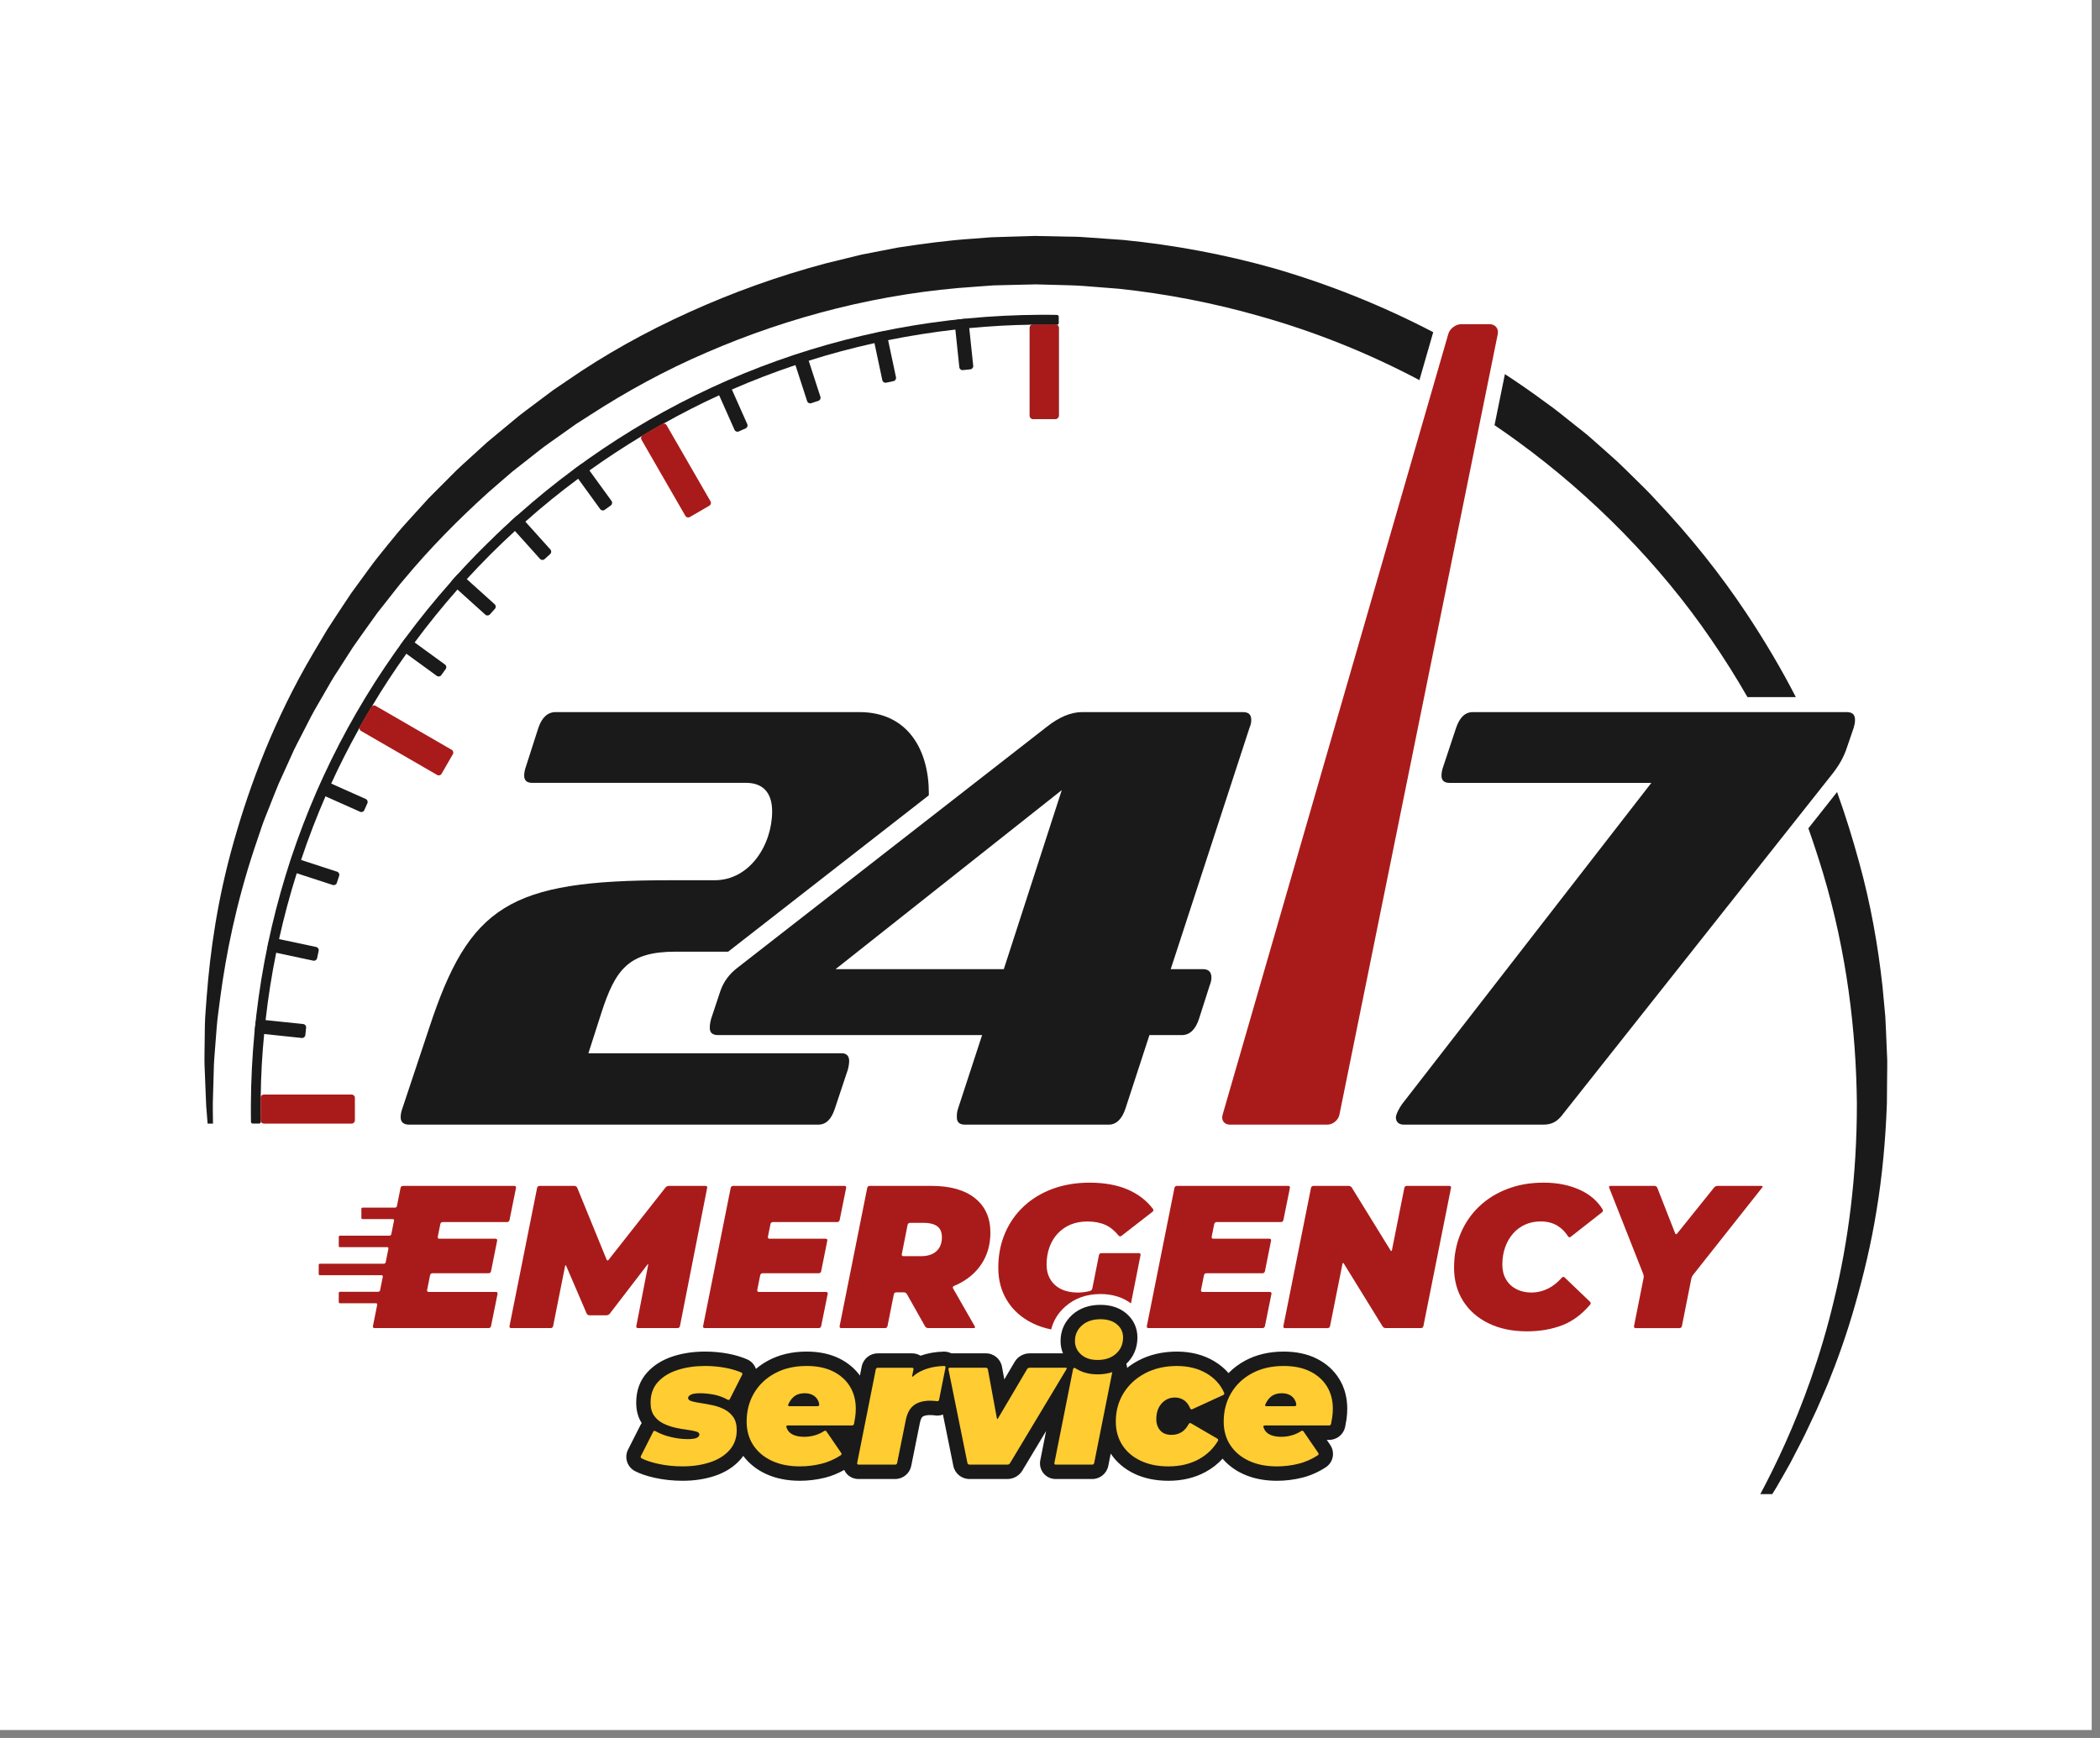 <?xml version="1.0" encoding="UTF-8"?> <svg xmlns="http://www.w3.org/2000/svg" width="203" height="168" viewBox="0 0 203 168" fill="none"><rect x="0" y="0" width="203" height="168" fill="#808080" stroke="none"/><path d="M0 0H202.197V167.23H0V0Z" fill="white"></path><g clip-path="url(#clip0_207_11614)"><path d="M129.463 133.303C128.952 132.463 128.215 131.799 127.274 131.328C126.375 130.878 125.304 130.65 124.088 130.65C122.699 130.65 121.452 130.942 120.379 131.517C119.762 131.848 119.222 132.255 118.757 132.729C118.374 132.287 117.916 131.903 117.38 131.583C116.344 130.963 115.126 130.65 113.76 130.65C112.394 130.65 111.139 130.94 110.052 131.512C109.658 131.72 109.293 131.958 108.956 132.223C108.934 131.916 108.825 131.619 108.626 131.376C108.339 131.023 107.911 130.821 107.452 130.821H103.908C103.755 130.821 103.608 130.849 103.467 130.89C103.325 130.847 103.176 130.821 103.023 130.821H99.514C98.94 130.821 98.381 131.141 98.089 131.636L97.084 133.338L96.857 132.11C96.72 131.363 96.07 130.821 95.311 130.821H91.966C91.751 130.714 91.51 130.652 91.248 130.652H91.247C90.435 130.669 89.676 130.803 88.985 131.05C88.748 130.902 88.47 130.821 88.181 130.821H84.843C84.096 130.821 83.447 131.354 83.299 132.09L83.124 132.969C82.628 132.285 81.969 131.734 81.157 131.327C80.257 130.877 79.186 130.649 77.971 130.649C76.582 130.649 75.334 130.941 74.261 131.516C73.826 131.75 73.43 132.021 73.07 132.326C73.066 132.315 73.066 132.303 73.061 132.291C72.919 131.896 72.616 131.572 72.227 131.403C71.68 131.166 71.061 130.981 70.388 130.853C69.673 130.718 68.922 130.649 68.156 130.649C67.046 130.649 66.011 130.801 65.08 131.101C64.052 131.432 63.209 131.954 62.572 132.653C61.861 133.435 61.5 134.421 61.5 135.585C61.5 136.354 61.678 137.017 62.031 137.557C61.985 137.621 61.943 137.689 61.907 137.762L60.709 140.129C60.331 140.88 60.627 141.807 61.373 142.199C61.886 142.466 62.521 142.681 63.317 142.857C64.158 143.043 65.056 143.138 65.986 143.138C67.084 143.138 68.111 142.986 69.038 142.685C70.062 142.354 70.904 141.828 71.54 141.121C71.653 140.996 71.753 140.866 71.848 140.731C72.408 141.477 73.146 142.065 74.049 142.48C74.997 142.917 76.098 143.138 77.322 143.138C78.138 143.138 78.954 143.038 79.751 142.841C80.388 142.682 81.01 142.428 81.609 142.09C81.662 142.204 81.725 142.314 81.807 142.414C82.094 142.766 82.522 142.967 82.98 142.967H86.54C87.288 142.967 87.937 142.435 88.085 141.702L88.926 137.527C88.997 137.184 89.101 137.004 89.174 136.951C89.362 136.815 89.676 136.787 89.907 136.787C90.004 136.787 90.098 136.791 90.187 136.798C90.26 136.805 90.34 136.814 90.415 136.823L90.525 136.836H90.615C90.802 136.836 90.983 136.801 91.152 136.739L92.158 141.705C92.307 142.437 92.956 142.967 93.702 142.967H97.399C97.969 142.967 98.526 142.652 98.82 142.163L101.124 138.328L100.561 141.157C100.472 141.606 100.586 142.065 100.874 142.416C101.162 142.767 101.589 142.968 102.046 142.968H105.589C106.335 142.968 106.985 142.437 107.134 141.7L107.37 140.511C107.931 141.351 108.707 142.01 109.681 142.468C110.627 142.914 111.729 143.139 112.957 143.139C114.294 143.139 115.498 142.852 116.537 142.285C117.168 141.942 117.718 141.512 118.183 141.002C118.712 141.62 119.375 142.118 120.166 142.481C121.115 142.918 122.217 143.139 123.44 143.139C124.256 143.139 125.072 143.039 125.869 142.842C126.66 142.646 127.43 142.307 128.157 141.835C128.502 141.611 128.747 141.25 128.827 140.846C128.908 140.441 128.82 140.013 128.587 139.672L128.253 139.185H128.487C129.231 139.185 129.881 138.656 130.031 137.93C130.079 137.698 130.123 137.457 130.16 137.206C130.209 136.865 130.234 136.516 130.234 136.168C130.234 135.102 129.976 134.138 129.466 133.304L129.463 133.303ZM116.916 136.989C116.916 136.997 116.916 137.005 116.915 137.013L116.892 137L116.916 136.989Z" fill="#1A1A1A"></path><path d="M102.171 30.441C102.267 30.443 102.345 30.524 102.345 30.62V31.214C102.345 31.31 102.295 31.384 102.234 31.384C102.197 31.384 102.16 31.384 102.123 31.384C101.945 31.378 101.786 31.373 101.617 31.373C101.39 31.369 101.168 31.369 100.941 31.369C100.714 31.369 100.492 31.369 100.265 31.373C100.096 31.373 99.937 31.378 99.773 31.384C97.718 31.413 95.697 31.523 93.694 31.717C93.246 31.755 92.802 31.803 92.353 31.857C90.153 32.108 87.987 32.451 85.85 32.881C85.41 32.972 84.977 33.064 84.532 33.166C82.375 33.644 80.252 34.209 78.174 34.871C77.744 35.006 77.315 35.146 76.89 35.291C74.801 35.991 72.75 36.779 70.748 37.653C70.338 37.836 69.927 38.02 69.518 38.208C67.68 39.049 65.89 39.966 64.138 40.947C63.964 41.033 63.81 41.121 63.66 41.207C63.265 41.43 62.874 41.657 62.493 41.888C62.338 41.975 62.184 42.067 62.029 42.159C60.298 43.202 58.613 44.308 56.978 45.477C56.611 45.743 56.245 46.008 55.888 46.279C54.122 47.587 52.424 48.964 50.783 50.427C50.441 50.722 50.108 51.021 49.78 51.325C48.159 52.813 46.605 54.364 45.124 55.982C44.82 56.32 44.52 56.648 44.222 56.986C42.77 58.629 41.39 60.334 40.082 62.102C39.811 62.464 39.546 62.826 39.281 63.193C38.114 64.83 37.003 66.511 35.976 68.245C35.874 68.404 35.783 68.559 35.696 68.713C35.465 69.1 35.237 69.486 35.015 69.882C34.957 69.982 34.899 70.083 34.841 70.185C34.793 70.268 34.755 70.34 34.755 70.345C34.755 70.35 34.717 70.424 34.67 70.507C33.718 72.217 32.834 73.958 32.014 75.745C31.831 76.156 31.647 76.567 31.464 76.977C30.591 78.981 29.804 81.034 29.105 83.126C28.955 83.551 28.82 83.981 28.685 84.41C28.024 86.502 27.455 88.618 26.977 90.772C26.881 91.221 26.789 91.656 26.698 92.1C26.263 94.239 25.921 96.404 25.675 98.601C25.622 99.06 25.573 99.504 25.535 99.954C25.337 101.958 25.226 103.987 25.202 106.034C25.197 106.199 25.192 106.363 25.192 106.527C25.187 106.754 25.187 106.976 25.187 107.203C25.187 107.431 25.187 107.652 25.192 107.88C25.192 108.049 25.197 108.213 25.202 108.372V108.491C25.202 108.556 25.124 108.609 25.028 108.609H24.435C24.339 108.609 24.261 108.531 24.26 108.435L24.252 107.581V106.827C24.343 88.005 31.157 70.248 43.556 56.285C43.62 56.213 43.677 56.145 43.684 56.134C43.691 56.122 43.751 56.056 43.813 55.984C43.936 55.843 44.064 55.702 44.193 55.565C45.013 54.657 45.852 53.778 46.716 52.919C47.575 52.054 48.453 51.213 49.35 50.402C49.352 50.4 49.356 50.396 49.359 50.393C49.364 50.389 49.428 50.335 49.499 50.27L49.896 49.909C49.902 49.905 49.907 49.901 49.91 49.897C49.918 49.89 49.929 49.881 49.934 49.877C49.939 49.873 50.003 49.819 50.074 49.755C64.022 37.342 81.764 30.521 100.566 30.429H101.319C101.603 30.429 101.888 30.433 102.172 30.439L102.171 30.441Z" fill="#1A1A1A"></path><path d="M93.801 35.701L93.078 35.777C92.906 35.795 92.753 35.671 92.735 35.499L92.287 31.235C92.269 31.064 92.393 30.91 92.564 30.892L93.288 30.816C93.459 30.798 93.612 30.922 93.63 31.093L94.078 35.358C94.096 35.529 93.972 35.683 93.801 35.701Z" fill="#1A1A1A"></path><path d="M86.373 36.84L85.662 36.992C85.494 37.027 85.328 36.92 85.292 36.752L84.401 32.557C84.366 32.389 84.473 32.223 84.641 32.187L85.352 32.036C85.521 32 85.686 32.107 85.722 32.276L86.613 36.47C86.648 36.639 86.541 36.804 86.373 36.84Z" fill="#1A1A1A"></path><path d="M79.106 38.75L78.415 38.975C78.251 39.029 78.076 38.939 78.023 38.775L76.699 34.697C76.646 34.532 76.735 34.357 76.899 34.304L77.59 34.078C77.754 34.025 77.93 34.115 77.983 34.279L79.307 38.357C79.36 38.521 79.27 38.697 79.106 38.75Z" fill="#1A1A1A"></path><path d="M70.082 36.923L69.418 37.219C69.26 37.289 69.19 37.473 69.26 37.631L71.002 41.548C71.072 41.705 71.256 41.776 71.413 41.706L72.078 41.41C72.235 41.34 72.306 41.156 72.236 40.998L70.493 37.081C70.423 36.923 70.239 36.852 70.082 36.923Z" fill="#1A1A1A"></path><path d="M59.044 48.856L58.456 49.284C58.316 49.385 58.121 49.354 58.02 49.215L55.503 45.745C55.401 45.606 55.433 45.411 55.572 45.31L56.16 44.882C56.299 44.78 56.495 44.812 56.595 44.951L59.113 48.42C59.214 48.56 59.183 48.755 59.044 48.856Z" fill="#1A1A1A"></path><path d="M53.182 53.56L52.642 54.047C52.514 54.163 52.317 54.153 52.202 54.024L49.336 50.837C49.221 50.709 49.231 50.512 49.359 50.397L49.899 49.909C50.027 49.794 50.224 49.804 50.34 49.932L53.206 53.119C53.32 53.247 53.31 53.444 53.182 53.559V53.56Z" fill="#1A1A1A"></path><path d="M44.195 55.565L43.709 56.106C43.593 56.234 43.604 56.431 43.732 56.547L46.915 59.416C47.043 59.531 47.24 59.521 47.355 59.393L47.842 58.852C47.957 58.724 47.946 58.526 47.819 58.411L44.635 55.542C44.507 55.426 44.31 55.437 44.195 55.565Z" fill="#1A1A1A"></path><path d="M39.115 61.786L38.687 62.375C38.586 62.514 38.617 62.709 38.756 62.811L42.221 65.331C42.361 65.433 42.555 65.402 42.657 65.262L43.084 64.673C43.185 64.534 43.154 64.339 43.015 64.237L39.55 61.717C39.411 61.616 39.216 61.647 39.115 61.786Z" fill="#1A1A1A"></path><path d="M31.032 75.647L30.736 76.312C30.666 76.47 30.737 76.654 30.894 76.724L34.807 78.468C34.964 78.538 35.148 78.468 35.218 78.31L35.514 77.645C35.584 77.487 35.514 77.303 35.356 77.233L31.443 75.489C31.286 75.419 31.102 75.49 31.032 75.647Z" fill="#1A1A1A"></path><path d="M32.786 84.654L32.561 85.346C32.508 85.51 32.332 85.6 32.168 85.546L28.094 84.221C27.93 84.168 27.841 83.992 27.894 83.828L28.119 83.136C28.172 82.972 28.349 82.882 28.512 82.936L32.586 84.261C32.75 84.314 32.839 84.49 32.786 84.654Z" fill="#1A1A1A"></path><path d="M30.805 91.91L30.654 92.622C30.619 92.79 30.452 92.898 30.284 92.862L26.095 91.97C25.926 91.935 25.819 91.769 25.855 91.6L26.006 90.888C26.041 90.72 26.207 90.612 26.376 90.648L30.565 91.54C30.733 91.575 30.841 91.742 30.805 91.91Z" fill="#1A1A1A"></path><path d="M29.591 99.333L29.515 100.057C29.497 100.229 29.344 100.353 29.172 100.335L24.912 99.887C24.741 99.869 24.617 99.716 24.634 99.544L24.71 98.82C24.728 98.648 24.881 98.524 25.053 98.542L29.313 98.99C29.484 99.008 29.608 99.161 29.591 99.333Z" fill="#1A1A1A"></path><path d="M102.032 31.369H99.851C99.679 31.369 99.539 31.509 99.539 31.681V40.183C99.539 40.356 99.679 40.495 99.851 40.495H102.032C102.205 40.495 102.344 40.356 102.344 40.183V31.681C102.344 31.509 102.205 31.369 102.032 31.369Z" fill="#1A1A1A"></path><path d="M68.568 48.887L66.679 49.979C66.53 50.065 66.339 50.014 66.253 49.865L62.007 42.502C61.921 42.353 61.972 42.162 62.121 42.076L64.01 40.984C64.159 40.898 64.35 40.949 64.436 41.098L68.683 48.461C68.768 48.61 68.717 48.801 68.568 48.887Z" fill="#A91B1A"></path><path d="M43.777 72.905L42.686 74.797C42.6 74.946 42.41 74.997 42.26 74.911L34.906 70.66C34.757 70.574 34.706 70.383 34.792 70.234L35.883 68.342C35.968 68.193 36.159 68.142 36.308 68.228L43.663 72.479C43.812 72.565 43.863 72.756 43.777 72.905Z" fill="#A91B1A"></path><path d="M34.306 106.113V108.3C34.306 108.472 34.166 108.611 33.992 108.611H25.5C25.357 108.611 25.233 108.511 25.201 108.376C25.194 108.352 25.189 108.329 25.189 108.301V106.114C25.189 106.086 25.194 106.062 25.201 106.039C25.233 105.904 25.356 105.804 25.5 105.804H33.992C34.166 105.804 34.306 105.943 34.306 106.115V106.113Z" fill="#A91B1A"></path><path d="M102.032 31.369H99.851C99.679 31.369 99.539 31.509 99.539 31.681V40.183C99.539 40.356 99.679 40.495 99.851 40.495H102.032C102.205 40.495 102.344 40.356 102.344 40.183V31.681C102.344 31.509 102.205 31.369 102.032 31.369Z" fill="#A91B1A"></path><path d="M138.546 32.107L137.21 36.744C132.327 34.155 127.14 32.074 121.799 30.567C117.327 29.287 112.744 28.398 108.136 27.91C106.988 27.818 105.834 27.731 104.687 27.639C103.538 27.557 102.366 27.562 101.213 27.518L100.344 27.494L100.127 27.489H100.026L99.919 27.494L99.49 27.504L97.762 27.543L96.04 27.586L94.327 27.712C85.179 28.301 76.321 30.6 68.317 34.068C64.307 35.788 60.525 37.86 57.002 40.145C56.559 40.43 56.114 40.71 55.676 40.995C55.251 41.294 54.827 41.599 54.402 41.898C53.562 42.511 52.694 43.072 51.898 43.724C51.092 44.361 50.287 44.989 49.49 45.617C48.723 46.284 47.961 46.941 47.203 47.598C44.232 50.279 41.501 53.07 39.088 55.969C38.471 56.678 37.916 57.432 37.336 58.156C37.047 58.519 36.762 58.881 36.478 59.243C36.212 59.615 35.947 59.987 35.681 60.354C35.155 61.098 34.624 61.827 34.118 62.562C33.636 63.311 33.158 64.054 32.685 64.793C32.198 65.518 31.773 66.271 31.349 67.015C30.924 67.759 30.485 68.484 30.09 69.223C29.709 69.967 29.332 70.701 28.956 71.431C28.773 71.793 28.58 72.15 28.406 72.518C28.237 72.885 28.073 73.252 27.91 73.614C27.581 74.339 27.254 75.054 26.935 75.763C26.631 76.478 26.361 77.193 26.081 77.894C25.811 78.604 25.507 79.28 25.28 79.981C25.044 80.676 24.813 81.357 24.586 82.033C22.796 87.433 21.84 92.321 21.3 96.369C21.18 97.379 21.021 98.335 20.953 99.243C20.886 100.147 20.818 100.997 20.755 101.789C20.731 102.18 20.688 102.562 20.678 102.928C20.664 103.296 20.654 103.648 20.649 103.986C20.63 104.658 20.61 105.271 20.595 105.822C20.552 106.918 20.581 107.739 20.585 108.318C20.585 108.425 20.59 108.526 20.59 108.613H20.07C20.064 108.527 20.055 108.43 20.045 108.323C20.021 108.043 19.997 107.69 19.963 107.27C19.953 107.169 19.944 107.058 19.934 106.947C19.929 106.826 19.924 106.706 19.92 106.58C19.91 106.338 19.896 106.077 19.886 105.802C19.866 105.252 19.837 104.639 19.813 103.962C19.799 103.624 19.784 103.271 19.77 102.904C19.756 102.537 19.77 102.146 19.77 101.745C19.78 100.934 19.794 100.064 19.804 99.137C19.818 98.205 19.925 97.234 19.992 96.195C20.315 92.056 20.991 87.004 22.593 81.376C24.18 75.763 26.535 69.509 30.215 63.244C30.679 62.467 31.147 61.679 31.619 60.882C32.116 60.1 32.642 59.322 33.158 58.529C33.419 58.138 33.684 57.742 33.95 57.341C34.229 56.96 34.514 56.568 34.794 56.182C35.373 55.409 35.923 54.603 36.536 53.84C37.153 53.072 37.776 52.299 38.412 51.531C39.049 50.758 39.749 50.034 40.425 49.275C40.767 48.899 41.109 48.522 41.452 48.145C41.814 47.782 42.176 47.416 42.542 47.053C42.904 46.686 43.271 46.319 43.638 45.952C44.005 45.58 44.376 45.213 44.767 44.865C45.543 44.16 46.321 43.45 47.107 42.735C47.927 42.058 48.747 41.373 49.577 40.687C50.392 39.982 51.285 39.368 52.148 38.702C52.588 38.373 53.026 38.045 53.466 37.716C53.919 37.412 54.373 37.103 54.831 36.789C58.459 34.277 62.426 32.07 66.618 30.177C70.806 28.278 75.225 26.684 79.814 25.462C80.967 25.177 82.12 24.897 83.283 24.612C84.456 24.385 85.628 24.153 86.81 23.927C89.183 23.569 91.577 23.236 93.994 23.077L95.808 22.937L97.627 22.879L99.456 22.825L99.909 22.811L100.025 22.806L100.242 22.811L100.459 22.816L101.328 22.83L103.07 22.869C103.658 22.883 104.204 22.874 104.85 22.931C106.104 23.018 107.359 23.105 108.613 23.197C113.5 23.685 118.364 24.588 123.116 25.926C128.462 27.472 133.644 29.553 138.545 32.109L138.546 32.107Z" fill="#1A1A1A"></path><path d="M168.923 67.386C167.833 65.488 166.656 63.614 165.386 61.774C162.921 58.17 160.079 54.736 156.938 51.524C153.798 48.312 150.352 45.322 146.647 42.627C145.933 42.106 145.204 41.594 144.471 41.101L145.474 36.165C146.801 37.03 148.104 37.933 149.373 38.875C150.372 39.566 151.298 40.348 152.244 41.092C152.717 41.468 153.199 41.831 153.653 42.227L155.003 43.42L156.345 44.618C156.784 45.028 157.204 45.453 157.633 45.869C158.478 46.709 159.346 47.526 160.137 48.41C163.398 51.859 166.332 55.529 168.875 59.364C170.612 61.987 172.199 64.663 173.598 67.387H168.923V67.386Z" fill="#1A1A1A"></path><path d="M182.433 102.525C182.438 102.989 182.428 103.457 182.423 103.921C182.418 104.843 182.409 105.762 182.399 106.67C182.273 110.224 181.94 113.779 181.4 117.001C180.879 120.252 180.136 123.29 179.336 126.096C178.544 128.907 177.618 131.482 176.673 133.809C176.166 134.964 175.722 136.085 175.21 137.118C174.969 137.64 174.728 138.147 174.491 138.64C174.255 139.132 174 139.606 173.763 140.069C173.527 140.528 173.295 140.977 173.068 141.412C172.827 141.842 172.591 142.258 172.364 142.659C172.133 143.059 171.911 143.446 171.694 143.822C171.568 144.03 171.443 144.228 171.317 144.426H170.164C170.912 143.026 171.728 141.393 172.567 139.529C174.236 135.805 175.992 131.143 177.304 125.603C178.651 120.078 179.504 113.683 179.499 106.674C179.427 99.685 178.53 92.087 176.228 84.402C175.794 82.962 175.321 81.519 174.809 80.069L177.584 76.562C178.404 78.838 179.103 81.112 179.721 83.368C180.84 87.411 181.545 91.439 181.974 95.342C182.066 96.318 182.158 97.288 182.245 98.25C182.303 99.211 182.331 100.167 182.375 101.114C182.395 101.582 182.414 102.056 182.434 102.524L182.433 102.525Z" fill="#1A1A1A"></path><path d="M144.783 32.3L129.478 107.75C129.37 108.282 128.843 108.713 128.302 108.713H118.89C118.349 108.713 118.031 108.291 118.182 107.769L140.003 32.281C140.154 31.76 140.715 31.337 141.257 31.337H143.997C144.539 31.337 144.891 31.767 144.783 32.3Z" fill="#A91B1A"></path><path d="M81.536 101.826C81.475 101.821 81.421 101.814 81.355 101.814H56.879L58.118 97.953C59.49 93.684 60.772 91.993 65.306 91.993H70.39L89.782 76.882C89.788 76.811 89.788 76.741 89.788 76.67C89.788 72.578 87.823 68.835 83.072 68.835H53.712C52.938 68.835 52.382 69.359 52.043 70.356L50.84 74.1C50.713 74.448 50.671 74.742 50.671 74.972C50.671 75.444 50.925 75.673 51.439 75.673H72.113C73.739 75.673 74.64 76.611 74.64 78.427C74.64 81.64 72.5 85.089 69.072 85.089H64.665C49.215 85.089 45.364 87.547 41.471 99.415L38.901 107.132C38.774 107.486 38.732 107.722 38.732 108.01C38.732 108.476 39.028 108.712 39.542 108.712H79.088C79.862 108.712 80.376 108.187 80.714 107.131L81.959 103.394C82.044 103.099 82.086 102.745 82.086 102.575C82.086 102.162 81.918 101.891 81.536 101.826L81.536 101.826Z" fill="#1A1A1A"></path><path d="M120.954 69.595C120.954 69.071 120.7 68.835 120.145 68.835H104.609C103.539 68.835 102.384 69.3 101.139 70.297L89.514 79.352L73.284 91.992L71.264 93.566C70.496 94.156 69.941 94.91 69.638 95.789L68.744 98.477C68.653 98.831 68.611 99.067 68.611 99.356C68.611 99.827 68.871 100.057 69.427 100.057H94.937L92.622 107.132C92.495 107.486 92.495 107.722 92.495 108.01C92.495 108.475 92.754 108.711 93.263 108.711H107.178C107.903 108.711 108.46 108.187 108.804 107.131L111.113 100.056H114.238C115.006 100.056 115.562 99.532 115.907 98.476L116.934 95.263C117.061 94.968 117.104 94.68 117.104 94.503C117.104 93.978 116.85 93.683 116.294 93.683H113.169L120.785 70.355C120.912 70.06 120.955 69.83 120.955 69.594L120.954 69.595ZM97.034 93.685H80.767L102.638 76.375L97.034 93.685Z" fill="#1A1A1A"></path><path d="M151.156 107.602C150.557 108.421 150.043 108.713 149.144 108.713H135.706C135.192 108.713 134.936 108.42 134.936 108.012C134.936 107.719 135.278 107.076 135.535 106.725L159.631 75.676H140.115C139.601 75.676 139.344 75.442 139.344 74.974C139.344 74.74 139.387 74.448 139.515 74.097L140.756 70.355C141.098 69.361 141.612 68.835 142.382 68.835H178.505C179.06 68.835 179.318 69.068 179.318 69.595C179.318 69.829 179.275 70.062 179.189 70.355L178.547 72.226C178.248 73.162 177.777 73.98 177.135 74.799L151.156 107.602Z" fill="#1A1A1A"></path><path d="M49.735 114.634H38.944C38.842 114.634 38.743 114.715 38.723 114.815L38.368 116.59C38.352 116.67 38.273 116.735 38.191 116.735H35.043C34.982 116.735 34.932 116.785 34.932 116.846V117.733C34.932 117.794 34.982 117.844 35.043 117.844H37.97C38.052 117.844 38.105 117.909 38.089 117.989L37.827 119.301C37.81 119.381 37.731 119.446 37.65 119.446H32.858C32.797 119.446 32.748 119.495 32.748 119.556V120.444C32.748 120.505 32.797 120.555 32.858 120.555H37.428C37.51 120.555 37.563 120.619 37.547 120.7L37.285 122.012C37.269 122.092 37.19 122.157 37.108 122.157H30.919C30.858 122.157 30.809 122.207 30.809 122.268V123.155C30.809 123.216 30.858 123.266 30.919 123.266H36.886C36.968 123.266 37.021 123.331 37.005 123.411L36.743 124.723C36.727 124.803 36.648 124.868 36.566 124.868H32.858C32.797 124.868 32.747 124.917 32.747 124.979V125.866C32.747 125.927 32.797 125.977 32.858 125.977H36.345C36.426 125.977 36.48 126.042 36.463 126.122L36.049 128.198C36.029 128.298 36.095 128.379 36.197 128.379H47.244C47.346 128.379 47.444 128.298 47.465 128.198L48.098 125.065C48.118 124.965 48.052 124.884 47.95 124.884H41.434C41.332 124.884 41.266 124.803 41.286 124.703L41.576 123.259C41.596 123.159 41.695 123.078 41.796 123.078H47.244C47.346 123.078 47.444 122.997 47.464 122.897L48.059 119.921C48.079 119.821 48.013 119.74 47.911 119.74H42.466C42.363 119.74 42.297 119.659 42.317 119.559L42.567 118.311C42.587 118.211 42.686 118.13 42.788 118.13H49.029C49.131 118.13 49.23 118.049 49.25 117.948L49.883 114.816C49.903 114.715 49.837 114.635 49.735 114.635V114.634Z" fill="#A91B1A"></path><path d="M68.211 114.634H64.638C64.536 114.634 64.403 114.698 64.34 114.779L58.824 121.789C58.76 121.869 58.678 121.858 58.64 121.763L55.796 114.805C55.757 114.711 55.643 114.634 55.541 114.634H52.144C52.042 114.634 51.943 114.715 51.923 114.815L49.25 128.198C49.23 128.298 49.296 128.379 49.398 128.379H53.245C53.348 128.379 53.446 128.298 53.466 128.198L54.625 122.384C54.645 122.283 54.693 122.279 54.734 122.372L56.711 126.972C56.752 127.066 56.867 127.142 56.969 127.142H58.64C58.742 127.142 58.875 127.077 58.937 126.996L62.577 122.253C62.639 122.172 62.673 122.188 62.654 122.288L61.508 128.198C61.489 128.298 61.555 128.379 61.658 128.379H65.506C65.608 128.379 65.707 128.298 65.726 128.198L68.361 114.815C68.381 114.715 68.314 114.634 68.212 114.634H68.211Z" fill="#A91B1A"></path><path d="M81.796 114.815C81.816 114.715 81.75 114.634 81.648 114.634H70.857C70.755 114.634 70.656 114.715 70.636 114.815L67.963 128.198C67.943 128.298 68.009 128.379 68.111 128.379H79.157C79.26 128.379 79.358 128.298 79.379 128.198L80.012 125.065C80.032 124.965 79.966 124.884 79.864 124.884H73.348C73.246 124.884 73.18 124.803 73.2 124.703L73.489 123.259C73.509 123.159 73.609 123.078 73.71 123.078H79.157C79.26 123.078 79.358 122.997 79.378 122.897L79.973 119.921C79.993 119.821 79.927 119.74 79.825 119.74H74.379C74.277 119.74 74.211 119.659 74.231 119.559L74.481 118.311C74.501 118.211 74.6 118.13 74.702 118.13H80.942C81.045 118.13 81.143 118.049 81.164 117.948L81.797 114.816L81.796 114.815Z" fill="#A91B1A"></path><path d="M92.209 124.311C92.299 124.276 92.386 124.237 92.473 124.196C93.511 123.713 94.317 123.038 94.884 122.175C95.454 121.309 95.738 120.301 95.738 119.15C95.738 117.724 95.241 116.615 94.248 115.822C93.254 115.029 91.847 114.632 90.03 114.632H84.056C83.955 114.632 83.854 114.715 83.834 114.816L81.162 128.198C81.141 128.299 81.207 128.378 81.308 128.378H85.57C85.671 128.378 85.772 128.298 85.789 128.198L86.407 125.103C86.428 125.006 86.525 124.922 86.629 124.922H87.386C87.487 124.922 87.612 124.995 87.661 125.085L89.429 128.219C89.478 128.305 89.603 128.378 89.704 128.378H94.14C94.244 128.378 94.286 128.309 94.234 128.219L92.128 124.539C92.079 124.453 92.114 124.352 92.209 124.31V124.311ZM90.521 120.948C90.167 121.267 89.67 121.427 89.03 121.427H87.318C87.217 121.427 87.151 121.347 87.171 121.246L87.738 118.388C87.758 118.29 87.859 118.206 87.96 118.206H89.325C89.86 118.206 90.28 118.314 90.589 118.53C90.895 118.745 91.051 119.104 91.051 119.6C91.051 120.177 90.874 120.626 90.519 120.946L90.521 120.948Z" fill="#A91B1A"></path><path d="M108.643 127.221C108.682 127.252 108.716 127.284 108.751 127.315C108.119 127.719 107.403 128.038 106.604 128.271C105.649 128.553 104.631 128.692 103.544 128.692C103.366 128.692 103.19 128.688 103.016 128.681C103.172 128.17 103.471 127.718 103.894 127.339C104.54 126.769 105.374 126.477 106.374 126.477C107.295 126.477 108.059 126.727 108.643 127.22L108.643 127.221Z" fill="#A91B1A"></path><path d="M101.445 120.566C101.262 121.076 101.171 121.636 101.171 122.252C101.171 122.792 101.292 123.261 101.536 123.668C101.775 124.075 102.123 124.388 102.574 124.61C103.025 124.832 103.564 124.944 104.193 124.944C104.585 124.944 104.981 124.892 105.374 124.788C105.475 124.763 105.568 124.659 105.589 124.558L106.235 121.317C106.255 121.216 106.353 121.136 106.453 121.136H110.108C110.209 121.136 110.275 121.216 110.254 121.317L109.327 125.991C108.521 125.393 107.531 125.087 106.374 125.087C105.023 125.087 103.88 125.498 102.974 126.301C102.286 126.909 101.824 127.661 101.615 128.509C100.976 128.384 100.382 128.186 99.836 127.918C98.777 127.404 97.957 126.684 97.377 125.759C96.794 124.837 96.502 123.767 96.502 122.549C96.502 121.332 96.714 120.24 97.141 119.232C97.565 118.224 98.17 117.354 98.955 116.62C99.74 115.886 100.671 115.32 101.751 114.92C102.828 114.523 104.023 114.321 105.329 114.321C106.767 114.321 108.007 114.547 109.046 114.999C110.029 115.427 110.832 116.046 111.457 116.863C111.52 116.943 111.503 117.061 111.422 117.124L108.4 119.471C108.317 119.534 108.202 119.517 108.136 119.44C107.726 118.943 107.296 118.595 106.84 118.397C106.343 118.182 105.767 118.074 105.114 118.074C104.513 118.074 103.971 118.175 103.485 118.376C103.003 118.582 102.589 118.867 102.242 119.243C101.895 119.615 101.631 120.056 101.446 120.568L101.445 120.566Z" fill="#A91B1A"></path><path d="M124.693 114.815C124.713 114.715 124.647 114.634 124.545 114.634H113.753C113.651 114.634 113.553 114.715 113.533 114.815L110.859 128.198C110.839 128.298 110.905 128.379 111.007 128.379H122.054C122.156 128.379 122.255 128.298 122.275 128.198L122.909 125.065C122.928 124.965 122.862 124.884 122.76 124.884H116.245C116.142 124.884 116.076 124.803 116.096 124.703L116.386 123.259C116.406 123.159 116.505 123.078 116.607 123.078H122.054C122.156 123.078 122.255 122.997 122.275 122.897L122.869 119.921C122.889 119.821 122.823 119.74 122.721 119.74H117.275C117.173 119.74 117.107 119.659 117.127 119.559L117.377 118.311C117.397 118.211 117.496 118.13 117.597 118.13H123.838C123.94 118.13 124.039 118.049 124.06 117.948L124.693 114.816V114.815Z" fill="#A91B1A"></path><path d="M140.119 114.634H135.976C135.874 114.634 135.776 114.715 135.756 114.815L134.553 120.847C134.533 120.947 134.474 120.958 134.42 120.871L130.67 114.792C130.617 114.705 130.491 114.635 130.389 114.635H126.953C126.85 114.635 126.752 114.715 126.732 114.816L124.058 128.199C124.038 128.299 124.104 128.38 124.207 128.38H128.349C128.451 128.38 128.55 128.299 128.569 128.199L129.772 122.167C129.792 122.067 129.851 122.056 129.905 122.143L133.654 128.222C133.707 128.309 133.834 128.379 133.936 128.379H137.372C137.474 128.379 137.573 128.298 137.593 128.198L140.266 114.815C140.286 114.715 140.22 114.634 140.118 114.634H140.119Z" fill="#A91B1A"></path><path d="M152.739 115.027C151.719 114.556 150.549 114.32 149.228 114.32C147.907 114.32 146.796 114.519 145.737 114.919C144.678 115.318 143.762 115.884 142.991 116.617C142.219 117.35 141.621 118.221 141.196 119.228C140.771 120.237 140.559 121.343 140.559 122.547C140.559 123.752 140.85 124.835 141.432 125.757C142.014 126.68 142.834 127.401 143.893 127.917C144.952 128.434 146.188 128.693 147.6 128.693C148.868 128.693 150.016 128.493 151.042 128.094C152.02 127.714 152.913 127.05 153.719 126.105C153.785 126.027 153.778 125.906 153.704 125.836L151.244 123.479C151.17 123.409 151.058 123.415 150.99 123.492C150.555 123.982 150.102 124.341 149.629 124.569C149.113 124.817 148.587 124.942 148.051 124.942C147.488 124.942 146.995 124.831 146.57 124.608C146.144 124.385 145.814 124.071 145.579 123.665C145.343 123.259 145.226 122.788 145.226 122.251C145.226 121.636 145.318 121.073 145.501 120.562C145.684 120.052 145.939 119.61 146.266 119.237C146.592 118.864 146.982 118.576 147.433 118.373C147.884 118.17 148.384 118.069 148.933 118.069C149.561 118.069 150.103 118.209 150.561 118.491C150.97 118.742 151.311 119.085 151.585 119.52C151.639 119.606 151.744 119.628 151.825 119.564L154.868 117.18C154.948 117.117 154.974 116.994 154.92 116.907C154.424 116.094 153.696 115.467 152.738 115.024L152.739 115.027Z" fill="#A91B1A"></path><path d="M170.286 114.634H166.007C165.905 114.634 165.771 114.698 165.707 114.778L162.115 119.251C162.051 119.33 161.969 119.318 161.932 119.223L160.201 114.806C160.164 114.711 160.051 114.635 159.949 114.635H155.67C155.568 114.635 155.516 114.711 155.553 114.806L158.851 123.162C158.889 123.258 158.903 123.415 158.883 123.516L157.953 128.199C157.933 128.299 158 128.38 158.102 128.38H162.362C162.464 128.38 162.562 128.299 162.582 128.199L163.499 123.582C163.518 123.481 163.586 123.336 163.649 123.256L170.356 114.779C170.419 114.699 170.387 114.635 170.285 114.635L170.286 114.634Z" fill="#A91B1A"></path><path d="M67.695 134.678C68.094 134.678 68.535 134.723 69.02 134.814C69.461 134.897 69.904 135.062 70.35 135.305C70.423 135.345 70.513 135.319 70.55 135.243L71.747 132.879C71.785 132.803 71.754 132.714 71.677 132.681C71.22 132.483 70.705 132.329 70.132 132.221C69.499 132.101 68.841 132.041 68.156 132.041C67.188 132.041 66.304 132.17 65.506 132.426C64.708 132.683 64.073 133.071 63.6 133.591C63.126 134.11 62.89 134.774 62.89 135.585C62.89 136.11 63.004 136.532 63.232 136.852C63.46 137.172 63.754 137.42 64.113 137.597C64.472 137.774 64.851 137.908 65.25 137.999C65.649 138.091 66.028 138.159 66.387 138.204C66.746 138.25 67.039 138.304 67.268 138.367C67.496 138.43 67.61 138.53 67.61 138.666C67.61 138.792 67.527 138.897 67.362 138.983C67.197 139.068 66.897 139.111 66.464 139.111C65.94 139.111 65.384 139.04 64.797 138.897C64.264 138.768 63.78 138.579 63.346 138.332C63.273 138.291 63.185 138.316 63.147 138.39L61.95 140.755C61.913 140.83 61.94 140.926 62.014 140.964C62.413 141.172 62.947 141.351 63.617 141.498C64.364 141.664 65.153 141.746 65.985 141.746C66.943 141.746 67.817 141.618 68.61 141.361C69.402 141.105 70.035 140.714 70.508 140.189C70.981 139.664 71.218 139.014 71.218 138.237C71.218 137.713 71.103 137.29 70.876 136.97C70.648 136.651 70.357 136.403 70.003 136.225C69.65 136.048 69.271 135.918 68.866 135.832C68.462 135.746 68.083 135.678 67.729 135.626C67.376 135.575 67.085 135.516 66.857 135.447C66.628 135.378 66.515 135.275 66.515 135.139C66.515 135.025 66.6 134.919 66.771 134.822C66.942 134.725 67.25 134.677 67.694 134.677L67.695 134.678Z" fill="#FFCC32"></path><path d="M77.972 132.041C76.81 132.041 75.792 132.275 74.92 132.743C74.048 133.211 73.373 133.85 72.894 134.66C72.415 135.47 72.176 136.389 72.176 137.416C72.176 138.294 72.392 139.059 72.825 139.71C73.258 140.36 73.86 140.862 74.629 141.216C75.399 141.57 76.297 141.747 77.322 141.747C78.029 141.747 78.727 141.661 79.417 141.49C80.061 141.331 80.683 141.056 81.282 140.667C81.352 140.621 81.37 140.527 81.322 140.457L79.887 138.363C79.84 138.294 79.746 138.279 79.677 138.325C79.414 138.499 79.131 138.633 78.827 138.726C78.473 138.834 78.12 138.888 77.767 138.888C77.162 138.888 76.704 138.766 76.391 138.52C76.214 138.382 76.092 138.186 76.016 137.939C75.991 137.859 76.046 137.792 76.13 137.792H82.369C82.453 137.792 82.536 137.726 82.554 137.644C82.597 137.438 82.635 137.225 82.667 137.005C82.706 136.731 82.726 136.451 82.726 136.166C82.726 135.356 82.538 134.642 82.162 134.026C81.786 133.409 81.244 132.924 80.537 132.57C79.831 132.216 78.975 132.04 77.972 132.04V132.041ZM78.639 134.892C78.867 135.034 79.03 135.234 79.126 135.491C79.16 135.579 79.182 135.674 79.192 135.776C79.202 135.859 79.132 135.927 79.048 135.927H76.289C76.205 135.927 76.159 135.862 76.191 135.785C76.31 135.496 76.475 135.251 76.689 135.054C76.963 134.804 77.333 134.678 77.801 134.678C78.131 134.678 78.41 134.749 78.639 134.892H78.639Z" fill="#FFCC32"></path><path d="M88.176 133.003L88.304 132.362C88.321 132.279 88.266 132.213 88.182 132.213H84.844C84.76 132.213 84.679 132.279 84.662 132.362L82.858 141.427C82.842 141.509 82.897 141.576 82.98 141.576H86.541C86.624 141.576 86.706 141.509 86.722 141.427L87.565 137.245C87.702 136.583 87.966 136.11 88.36 135.824C88.753 135.539 89.269 135.397 89.907 135.397C90.044 135.397 90.177 135.402 90.309 135.414C90.397 135.421 90.492 135.431 90.594 135.445C90.677 135.456 90.759 135.399 90.775 135.316L91.4 132.191C91.416 132.109 91.361 132.042 91.278 132.043C90.45 132.061 89.711 132.22 89.062 132.522C88.766 132.659 88.498 132.835 88.258 133.05C88.196 133.106 88.16 133.087 88.177 133.004L88.176 133.003Z" fill="#FFCC32"></path><path d="M99.287 132.344L96.47 137.116C96.427 137.188 96.38 137.18 96.365 137.097L95.493 132.362C95.478 132.28 95.397 132.212 95.314 132.212H91.805C91.721 132.212 91.666 132.279 91.683 132.361L93.52 141.427C93.537 141.51 93.618 141.576 93.703 141.576H97.4C97.483 141.576 97.587 141.518 97.63 141.446L103.099 132.342C103.142 132.27 103.11 132.211 103.025 132.211H99.516C99.432 132.211 99.329 132.27 99.287 132.342V132.344Z" fill="#FFCC32"></path><path d="M102.045 141.576H105.588C105.672 141.576 105.753 141.51 105.77 141.427L107.574 132.362C107.59 132.28 107.536 132.213 107.452 132.213H103.909C103.825 132.213 103.743 132.28 103.727 132.362L101.923 141.427C101.906 141.51 101.961 141.576 102.045 141.576Z" fill="#FFCC32"></path><path d="M113.247 138.701C112.768 138.701 112.403 138.558 112.153 138.273C111.902 137.987 111.776 137.623 111.776 137.177C111.776 136.755 111.853 136.39 112.007 136.082C112.161 135.774 112.375 135.532 112.648 135.354C112.921 135.177 113.229 135.089 113.571 135.089C113.913 135.089 114.201 135.181 114.469 135.363C114.707 135.525 114.902 135.786 115.055 136.146C115.087 136.223 115.173 136.259 115.248 136.224L118.256 134.844C118.332 134.809 118.369 134.717 118.336 134.64C117.997 133.862 117.442 133.241 116.667 132.778C115.846 132.287 114.877 132.042 113.76 132.042C112.643 132.042 111.588 132.275 110.7 132.744C109.811 133.212 109.115 133.851 108.614 134.661C108.112 135.471 107.861 136.389 107.861 137.417C107.861 138.284 108.072 139.042 108.494 139.693C108.915 140.343 109.508 140.849 110.272 141.208C111.036 141.568 111.931 141.748 112.957 141.748C114.062 141.748 115.034 141.519 115.872 141.063C116.665 140.631 117.286 140.035 117.738 139.277C117.78 139.204 117.755 139.111 117.682 139.069L115.124 137.578C115.051 137.536 114.962 137.563 114.921 137.636C114.721 138 114.494 138.263 114.239 138.426C113.954 138.608 113.624 138.7 113.248 138.7L113.247 138.701Z" fill="#FFCC32"></path><path d="M126.653 132.572C125.946 132.218 125.091 132.042 124.088 132.042C122.925 132.042 121.908 132.275 121.036 132.744C120.163 133.212 119.488 133.851 119.009 134.661C118.531 135.471 118.291 136.389 118.291 137.417C118.291 138.295 118.507 139.06 118.94 139.71C119.373 140.361 119.975 140.863 120.744 141.217C121.513 141.571 122.411 141.748 123.437 141.748C124.144 141.748 124.842 141.662 125.532 141.491C126.176 141.331 126.798 141.057 127.398 140.667C127.468 140.622 127.486 140.528 127.438 140.458L126.003 138.364C125.955 138.294 125.861 138.279 125.792 138.326C125.53 138.5 125.247 138.633 124.942 138.726C124.589 138.835 124.235 138.888 123.882 138.888C123.277 138.888 122.819 138.766 122.505 138.52C122.328 138.382 122.206 138.186 122.131 137.94C122.106 137.859 122.161 137.793 122.244 137.793H128.484C128.568 137.793 128.651 137.726 128.668 137.643C128.712 137.438 128.749 137.226 128.781 137.005C128.821 136.731 128.841 136.452 128.841 136.166C128.841 135.356 128.653 134.643 128.277 134.026C127.9 133.41 127.359 132.925 126.653 132.571L126.653 132.572ZM124.755 134.891C124.983 135.034 125.145 135.234 125.242 135.49C125.275 135.579 125.297 135.674 125.308 135.775C125.317 135.859 125.247 135.927 125.164 135.927H122.404C122.32 135.927 122.274 135.862 122.306 135.785C122.425 135.496 122.59 135.251 122.805 135.054C123.078 134.803 123.449 134.678 123.917 134.678C124.247 134.678 124.526 134.749 124.755 134.891Z" fill="#FFCC32"></path><path d="M106.1 132.851C105.077 132.851 104.227 132.552 103.572 131.963C102.885 131.346 102.521 130.538 102.521 129.628C102.521 128.626 102.917 127.745 103.665 127.081C104.375 126.451 105.287 126.132 106.373 126.132C107.378 126.132 108.217 126.409 108.866 126.955C109.576 127.553 109.951 128.359 109.951 129.287C109.951 130.32 109.559 131.219 108.815 131.888C108.104 132.527 107.19 132.852 106.099 132.852L106.1 132.851Z" fill="#1A1A1A"></path><path d="M106.1 131.46C106.841 131.46 107.437 131.257 107.887 130.852C108.337 130.447 108.563 129.925 108.563 129.286C108.563 128.772 108.367 128.35 107.973 128.019C107.58 127.688 107.047 127.522 106.375 127.522C105.633 127.522 105.038 127.722 104.588 128.121C104.137 128.521 103.912 129.023 103.912 129.628C103.912 130.142 104.109 130.575 104.502 130.929C104.895 131.283 105.427 131.46 106.1 131.46Z" fill="#FFCC32"></path></g><defs><clipPath id="clip0_207_11614"><rect width="162.669" height="121.622" fill="white" transform="translate(19.764 22.804)"></rect></clipPath></defs></svg> 